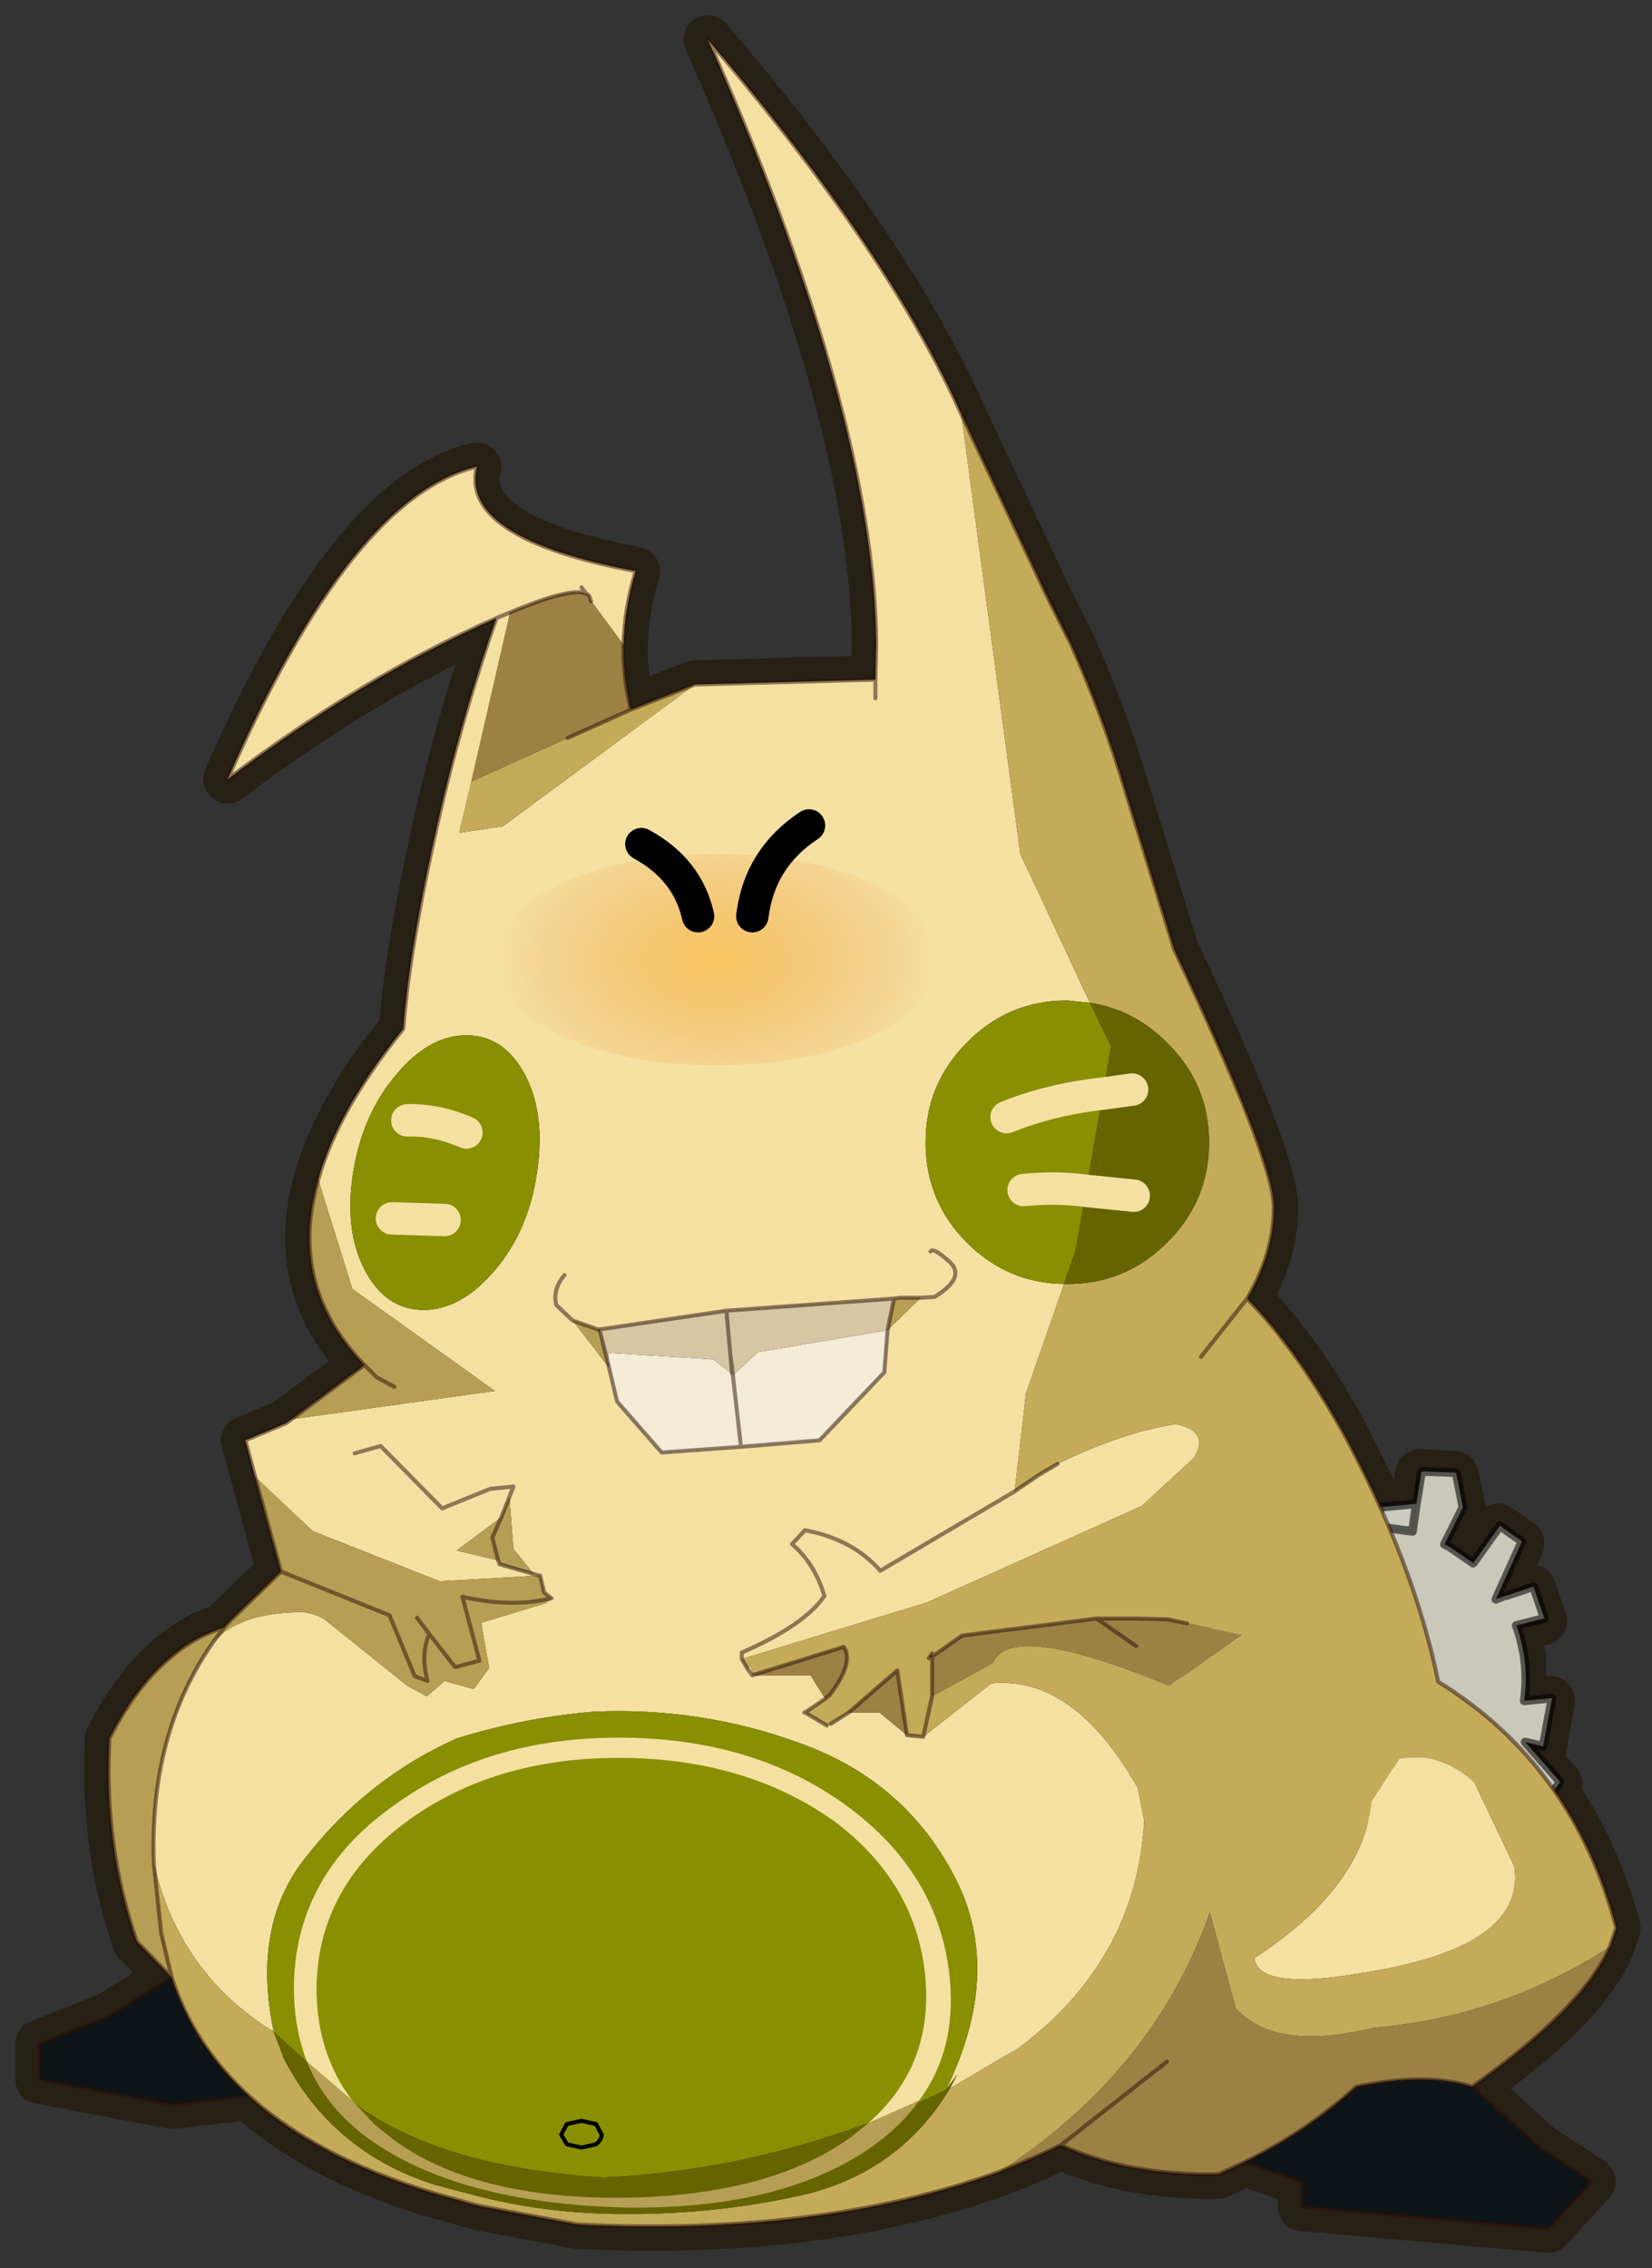<svg width="204" height="280" xmlns="http://www.w3.org/2000/svg" xmlns:xlink="http://www.w3.org/1999/xlink">
 <rect width="100%" height="100%" fill="#333333" stroke="none"/>
 <defs>
  <g transform="matrix(1,0,0,1,192.55,294) " id="shape0">
   <path id="svg_1" stroke-opacity="0" stroke-linejoin="round" stroke-linecap="round" stroke="#ff00ff" fill="none" d="m187.95,-293.5l0,380l-379.95,0l-0.05,0l0,-380l380,0m-95,294.1l-189.95,0"/>
   <path id="svg_2" stroke-opacity="0" stroke-linejoin="round" stroke-linecap="round" stroke="#ff00ff" fill="none" d="m187.95,-293.5l-190,190l190,190m-380,-380l190,190l-189.95,190"/>
   <path id="svg_3" fill-rule="evenodd" fill="#000000" d="m-4.85,-175.55l0.95,1.1q10.4,12.35 14.7,22l5.3,11.25l1.45,2.9q2,4.45 3.4,9.15l3,9.75q6.2,13.1 6.15,15.95q0,2.8 -1.65,5.6q2.95,2.95 5.9,8.2l2.4,4.8l2.05,-0.2l0.3,-2l2.15,0.1l0.45,2.1l-1.15,2.3l0.3,0.15l1.45,1.05l1.65,-2.35l1.35,0.95l0,0.05l-1.6,3.55l2.3,-0.8l0.7,2l-1.75,0.4l0.25,0.7l0.2,1.05l0.05,2.9l1.75,-0.15l-0.55,3l-1.15,-0.3l2.15,2.45l0,0.05l-0.25,0.4q2.55,3.65 3.85,8.45l-0.4,1.15q-1.6,3.75 -8.5,8.65l4.15,3.75l3.2,2.1l-2.65,2.9l-15.2,-1.35l0,-1.55l-3.55,-1.2l-1.6,0.75q-5.6,0.1 -9.75,-1.8q-1.85,0.9 -3.8,1.65q-11.05,4 -26.05,3.25l-6.1,-1.15l-2.85,-0.8q-7.2,-2.2 -11.35,-6l-4.7,0.55l-8.2,-1.55l0,-2.2l4.3,-1.7l3.85,-2.4l-2.15,-2.2q-2.05,-5.85 -1.7,-12.55q1.7,-3.35 3.95,-5.15q1.45,-1.2 3.15,-1.7l0.35,-0.4l3.15,-3.05l-2.2,-8.1l2.5,-1.05l4.85,-3.6q-4.75,-4.9 -2.85,-11.45q1.2,-4.3 5.25,-9.3q0.4,-5.45 2.55,-14.55q1.35,-5.55 3.2,-10.8q-8.35,3.7 -16.6,9.95q7.6,-17.45 15.4,-19.3q-1.1,4.4 9.8,6.45q-0.7,2.3 -0.75,4.55q-0.05,1.9 0.45,4l3.95,-1.55l11.15,-0.3l0.05,-2.25q-0.15,-13.85 -9.9,-36.15l-0.5,-1.1m13.65,99.9l0.2,-0.1l0,-0.2l-0.2,0.3m-20.45,-20.3l0.15,0.15l0,-0.15l-0.15,0"/>
   <path id="svg_4" stroke-width="3" stroke-linejoin="round" stroke-linecap="round" stroke="#262015" fill="none" d="m-4.85,-175.55l0.95,1.1q10.4,12.35 14.7,22l5.3,11.25l1.45,2.9q2,4.45 3.4,9.15l3,9.75q6.2,13.1 6.15,15.95q0,2.8 -1.65,5.6q2.95,2.95 5.9,8.2l2.4,4.8l2.05,-0.2l0.3,-2l2.15,0.1l0.45,2.1l-1.15,2.3l0.3,0.15l1.45,1.05l1.65,-2.35l1.35,0.95l0,0.05l-1.6,3.55l2.3,-0.8l0.7,2l-1.75,0.4l0.25,0.7l0.2,1.05l0.05,2.9l1.75,-0.15l-0.55,3l-1.15,-0.3l2.15,2.45l0,0.05l-0.25,0.4q2.55,3.65 3.85,8.45l-0.4,1.15q-1.6,3.75 -8.5,8.65l4.15,3.75l3.2,2.1l-2.65,2.9l-15.2,-1.35l0,-1.55l-3.55,-1.2l-1.6,0.75q-5.6,0.1 -9.75,-1.8q-1.85,0.9 -3.8,1.65q-11.05,4 -26.05,3.25l-6.1,-1.15l-2.85,-0.8q-7.2,-2.2 -11.35,-6l-4.7,0.55l-8.2,-1.55l0,-2.2l4.3,-1.7l3.85,-2.4l-2.15,-2.2q-2.05,-5.85 -1.7,-12.55q1.7,-3.35 3.95,-5.15q1.45,-1.2 3.15,-1.7l0.35,-0.4l3.15,-3.05l-2.2,-8.1l2.5,-1.05l4.85,-3.6q-4.75,-4.9 -2.85,-11.45q1.2,-4.3 5.25,-9.3q0.4,-5.45 2.55,-14.55q1.35,-5.55 3.2,-10.8q-8.35,3.7 -16.6,9.95q7.6,-17.45 15.4,-19.3q-1.1,4.4 9.8,6.45q-0.7,2.3 -0.75,4.55q-0.05,1.9 0.45,4l3.95,-1.55l11.15,-0.3l0.05,-2.25q-0.15,-13.85 -9.9,-36.15l-0.5,-1.1m-6.8,79.6l0.15,0l0,0.15l-0.15,-0.15m20.45,20.3l0.2,-0.3l0,0.2l-0.2,0.1"/>
  </g>
  <g transform="matrix(1,0,0,1,22.7,23.05) " id="shape1">
   <path id="svg_5" fill-rule="evenodd" fill="#cac8b9" d="m6.6,-17.6l6.4,3.9l-2.85,2.15q-2.2,-1.95 -4.75,-2.95l0.25,-0.8l0.95,-2.3m11.05,13.7l3.45,-1.05l1.15,4.6l-2.9,0.45l-0.2,4.2l-3.3,-0.35l-1.15,4.25l-1.7,3.1l2.8,1.55l3.25,1.9l-1.55,3.65l-4,-0.7l-3.2,-3.5l-0.5,0.45l-2.7,1.85l2.9,4.4l-2.55,1.7l-0.05,0l-5.1,-5.15l0,0.8l-0.05,0.5l-0.15,3.25l-3.85,-0.15l0.4,-3.3l-1.35,-0.05l-1.95,-0.3q-2.8,-0.6 -5.1,-1.9l-0.85,3.1l-4.8,-2.95l1.2,-1.75l-5.7,2.1l-0.05,-0.05l-1.65,-2.45l6.4,-3.2q-1.65,-2.25 -2.35,-4.8l-0.1,-0.1l3.5,-3.1l2.5,1.35l0.35,0.15l0.2,0.05l-2.6,3.15l0.2,2.85l3.9,0.05l1,-2.65l4.45,-0.3l-0.15,-1.7l4.25,-0.35l0.5,2.35l4.05,-0.95l1.2,1.85l4.1,-2l-2.95,-3.35l0,-0.05q3.05,-1.5 5.25,-3.8l1.2,-1.5l0.15,-0.2l0.3,-0.2q1.3,0.7 2.6,1.3l1.3,-3.05m-33,-5.85l-1.05,-0.65l2.85,-4.7l2.25,2.75l-0.1,2.05q-0.1,1.45 -3.2,1.05l-0.75,-0.5m29.05,10.05l2.35,0.45l0,-0.05l3.3,-0.6l-3.3,0.6l0,0.05l-2.35,-0.45"/>
   <path id="svg_6" fill-rule="evenodd" fill="#fff8df" d="m15.45,-3.25l2.2,-0.65l-1.3,3.05q-1.3,-0.6 -2.6,-1.3l1.7,-1.1"/>
   <path id="svg_7" fill-rule="evenodd" fill="#cbcabe" d="m14.7,8.2l2.3,0.35l-1.2,4.3l-2.8,-1.55l1.7,-3.1"/>
   <path id="svg_8" fill-rule="evenodd" fill="#cebe8a" d="m5.65,-15.3l-0.25,0.8l-0.05,0l0.3,-0.8"/>
   <path id="svg_9" fill-rule="evenodd" fill="#ffffff" d="m-17.55,6.3l-0.05,0l-0.05,-0.1l0.1,0.1m2.9,-15.5l0.05,-0.05l0,0.05l-0.05,0"/>
   <path id="svg_10" fill-rule="evenodd" fill="#fffdf9" d="m10.15,-11.55l1.95,2.1l2.25,3.25l1.1,2.95l-1.7,1.1l-0.3,0.2l-0.15,0.2l-1.2,1.5q-2.2,2.3 -5.25,3.8l0,0.05l2.95,3.35l-4.1,2l-1.2,-1.85l-4.05,0.95l-0.5,-2.35l-4.25,0.35l0.15,1.7l-4.45,0.3l-1,2.65l-3.9,-0.05l-0.2,-2.85l2.6,-3.15l-0.2,-0.05l-0.35,-0.15l-2.5,-1.35l-3.5,3.1l0.05,0.1l-3.2,0.95l-1.4,-4.35l3.95,-1l0,-1.3l0.1,-0.85q0.45,-5.15 3.5,-8.95l0.05,0l0,-0.05q3.1,0.4 3.2,-1.05l0.1,-2.05l-2.25,-2.75l-2.25,-2.85q1.5,-0.9 3.1,-1.9l0.8,1.35l4.75,-2.15l2.15,5.3l5.05,-0.35l3,-6.85l4.85,1.7l-1.3,3.25l-0.95,2.3l-0.3,0.8l0.05,0q2.55,1 4.75,2.95m-22.55,3.55l-2.2,-1.2l2.2,1.2m12.45,-7.7l0.05,1.85l-0.05,-1.85m4.1,4.2l1.25,-3l-1.25,3m0.5,9.1l4.4,0.4l-3,-6.7l-2.45,2l2.45,-2l3,6.7l-4.4,-0.4m-0.65,3.3l1.8,1.15l0.8,-3.85l-0.8,3.85l-1.8,-1.15m-11.95,2.3l-3.25,1.2l0.25,-6.6l3.4,1.65l-3.4,-1.65l-0.25,6.6l3.25,-1.2"/>
   <path id="svg_11" stroke-opacity="0.58" stroke-linejoin="round" stroke-linecap="round" stroke="#000000" fill="none" d="m6.6,-17.6l6.4,3.9l-2.85,2.15l1.95,2.1l2.25,3.25l1.1,2.95l2.2,-0.65l3.45,-1.05l1.15,4.6l-2.9,0.45l-0.2,4.2l-3.3,-0.35l-1.15,4.25l2.3,0.35l-1.2,4.3l3.25,1.9l-1.55,3.65l-4,-0.7l-3.2,-3.5l-0.5,0.45l-2.7,1.85l2.9,4.4l-2.55,1.7l-0.05,0l-5.1,-5.15l0,0.8m-0.05,0.5l-0.15,3.25l-3.85,-0.15l0.4,-3.3l-1.35,-0.05l-1.95,-0.3q-2.8,-0.6 -5.1,-1.9l-0.85,3.1l-4.8,-2.95l1.2,-1.75l-5.7,2.1l-0.05,-0.05l-1.65,-2.45l6.4,-3.2q-1.65,-2.25 -2.35,-4.8l-0.05,0l-3.2,0.95l-1.4,-4.35l3.95,-1l0,-1.3l0.1,-0.85q0.45,-5.15 3.5,-8.95l-0.7,-0.55l-1.05,-0.65l2.85,-4.7l-2.25,-2.85q1.5,-0.9 3.1,-1.9l0.8,1.35l4.75,-2.15l2.15,5.3l5.05,-0.35l3,-6.85l4.85,1.7l-1.3,3.25l-0.95,2.3l-0.25,0.8l-1.25,3m9.6,9.35l1.7,-1.1m-2,1.3l0.3,-0.2m5.6,2.25l-3.3,0.6l0,0.05l-2.35,-0.45m-28.35,-9.5l0.05,-0.05l-0.75,-0.5m0.75,0.55l2.2,1.2m-2.2,-1.2l-0.05,0m14.75,-4.65l-0.05,-1.85m-7.6,15.15l-3.4,-1.65l-0.25,6.6l3.25,-1.2m14.55,-5l-0.8,3.85l-1.8,-1.15m-0.4,-7.6l2.45,-2l3,6.7l-4.4,-0.4m-18.2,-12.7l2.25,2.75m26,20.55l-1.7,3.1l2.8,1.55"/>
  </g>
  <g transform="matrix(1,0,0,1,46.2,175.65) " id="shape2">
   <path id="svg_12" fill-rule="evenodd" fill="#f4e1a2" d="m-5.65,-135.75l11.15,-0.3l0.05,-2.25q-0.15,-13.85 -9.9,-36.15l-0.5,-1.1l0.95,1.1q10.4,12.35 14.7,22l3.65,27.15l4.3,9.2l-1.4,-0.15q-3.65,0 -6.2,2.6q-2.55,2.55 -2.55,6.15q0,3.65 2.55,6.2q2.5,2.5 6,2.55l-2.35,6.75l-0.7,6.05l1.55,-1.05l1.1,-0.65q4,-1.95 7.3,-2.45q2.15,0.45 1.1,2.1l-3.2,2.95l-13.25,5.95l-11.45,3.5l0.35,0.6l0.25,-0.15l0.05,0.55l3.6,0l0.9,1.45l-1.25,0.85l1.35,0.8l0.25,-0.1l1.1,-0.7l1.9,0l1.7,1.4l1,0.1l4.2,-3.3q5.1,-0.5 9.05,6.45l0.4,2.05q-0.5,8.6 -7.75,14l-4.25,2.5l0.45,-0.85l-0.7,0.95q3.55,-7.25 0.6,-13.05q-3.05,-5.95 -9.45,-8.3q-6.2,-2.3 -12.9,-2q-4.25,0.35 -8.45,1.65q-5.6,2.5 -9.45,7.5q-3.2,4.15 -1.85,10.6q-5.8,-3.55 -7.4,-10.35q-0.3,-8.1 3.7,-13.75q1.7,-1.8 5.55,-1.8q1,0.15 1.6,0.7l4.8,3.85l1.2,0.65l1.1,-0.95l1.8,0.5l0.95,-1.3l-0.5,-2.8l0.05,0l3.95,-1.2l0.35,-0.3l-0.45,-0.35l-0.25,-1.05l-0.05,0l-6.15,0.35l-7.85,-3.1l-3.55,-3.35l-0.6,-2.25l2.5,-1.05l0.35,-0.25l12.55,-1.75l-8.8,-6.3l-2.1,-6.75q1.2,-4.3 5.25,-9.3q0.4,-5.45 2.55,-14.55q1.35,-5.55 3.2,-10.8q-8.35,3.7 -16.6,9.95q7.6,-17.45 15.4,-19.3q-1.1,4.4 9.8,6.45q-0.7,2.3 -0.75,4.55l-2,-2.7l-0.05,-0.1q-0.05,-0.3 -0.25,-0.35l-0.3,-0.4l0.3,0.4q-0.9,-0.45 -4.7,1.15l-2.4,10.45l-0.75,3.15l2.7,-0.4l11.85,-8.75m-12.25,-4.1l0.85,-0.35l-0.85,0.35m23.4,3.8l0,1.15l0,-1.15m-29.65,24.45q-2.05,2.45 -2.6,6q-0.55,3.5 0.7,5.95q1.3,2.5 3.65,2.5q2.35,0 4.45,-2.5q2.05,-2.45 2.55,-5.95q0.55,-3.55 -0.7,-6q-1.3,-2.5 -3.65,-2.5q-2.35,0 -4.4,2.5m10.95,15.1l-1,-0.95q-0.25,-0.95 0.5,-1.85q-0.75,0.9 -0.5,1.85l1,0.95l2.25,2.9l0.5,2.1l2.75,3.15l4.9,-0.35l4.85,-0.4l4,-4.2l0.2,-2.6l2.05,-2l-1.35,0l-0.3,0.05l-10.35,0.75l-7.8,1.15l-0.15,0l-1.55,-0.55m22.1,-4.25q0.15,-0.3 1.2,0.65q1,0.95 -0.95,2.15l-0.85,0.05l0.85,-0.05q1.95,-1.2 0.95,-2.15q-1.05,-0.95 -1.2,-0.65m-24.5,19.9l0.35,0.1l-0.35,-0.1l-1.25,-1.55l-0.25,-3.2l-0.5,1.25l-2.75,2.05l2.55,0.6l0.1,0.25l2.1,0.6m-11.05,-7.45l1.6,-0.45l3.8,3.85l2.95,-1.2l1.45,-0.15l-0.25,0.65l0.25,-0.65l-1.45,0.15l-2.95,1.2l-3.8,-3.85l-1.6,0.45m23.9,12.7l0,-0.4q3.9,-1.7 5.1,-3.5q-0.6,-2 -2,-3.2l0.8,-0.85q2.95,0.55 4.65,2.5l8.3,-4.9l-8.3,4.9q-1.7,-1.95 -4.65,-2.5l-0.8,0.85q1.4,1.2 2,3.2q-1.2,1.8 -5.1,3.5l0,0.4m3.9,3.3l-0.05,0l0.05,0l-0.05,0l0.05,0m-3.25,-2.3l-0.3,-0.4l0.3,0.4m39.95,5.15q2.55,-0.45 4.65,1.5l2.45,5.15q0.75,4.9 -8.95,6.5q-6.9,1.25 -7.1,-0.85q6.65,-4.3 7.25,-9.65l1.7,-2.65"/>
   <path id="svg_13" fill-rule="evenodd" fill="#9b8144" d="m50.85,-57.85q-1.6,3.75 -8.5,8.65q-2.85,-0.9 -7.15,0q-3.1,2.8 -6.9,4.65l-1.6,0.75q-5.6,0.1 -9.75,-1.8q-1.85,0.9 -3.8,1.65q9.5,-6.15 13,-16l1.6,5.9q2.4,2.7 8.55,1.2q7.85,-0.65 14.55,-5m-60.9,-80.35q-0.05,1.9 0.45,4l-3.9,1.75l-5.95,2.7l2.4,-10.45q3.8,-1.6 4.7,-1.15q0.2,0.05 0.25,0.35l0.05,0.1l2,2.7m7.95,63.6l5.65,-1.75q0.65,0.95 -0.85,2.95l-0.3,0.25l-0.9,-1.45l-3.6,0m5.95,2.3l3,-2.6l0.6,4l-1.7,-1.4l-1.9,0m5.15,-1l0,-2.45l1.85,-1.3l8.3,-1.05l2.45,0l0.1,0l1.85,0.05l1.2,0.25l3.45,0.7l-4.55,3.15q-9.8,-4.05 -10.9,-1.4l-3.75,2.05m14.5,22.55l-6.55,5.15l6.55,-5.15m-1.9,-25.65l-2.45,-1.7l2.45,1.7"/>
   <path id="svg_14" fill-rule="evenodd" fill="#c4ab59" d="m10.8,-152.45l5.3,11.25l1.45,2.9q2,4.45 3.4,9.15l3,9.75q6.2,13.1 6.15,15.95q0,2.8 -1.65,5.6q2.95,2.95 5.9,8.2q4.4,8.1 5.9,15.45q8.35,5.15 11,15.2l-0.4,1.15q-6.7,4.35 -14.55,5q-6.15,1.5 -8.55,-1.2l-1.6,-5.9q-3.5,9.85 -13,16q-11.05,4 -26.05,3.25l-6.1,-1.15l-2.85,-0.8q-7.2,-2.2 -11.35,-6q-3.4,-3.1 -4.75,-7.3l-0.65,-2.75l-0.45,-4.25q1.6,6.8 7.4,10.35l0.65,1.7q3,5.75 9.3,7.75l2.85,0.75q4.25,1.05 8.75,1.05q5.85,0.05 11.45,-1.25q5.75,-1.5 8.75,-6.5l4.25,-2.5q7.25,-5.4 7.75,-14l-0.4,-2.05q-3.95,-6.95 -9.05,-6.45l-4.2,3.3l-1,-0.1l-0.6,-4l-3,2.6l-1.1,0.7l-0.25,0.1l-1.35,-0.8l1.25,-0.85l0.3,-0.25q1.5,-2 0.85,-2.95l-5.65,1.75l-0.05,-0.55l-0.25,0.15l-0.35,-0.6l11.45,-3.5l13.25,-5.95l3.2,-2.95q1.05,-1.65 -1.1,-2.1q-3.3,0.5 -7.3,2.45l-1.1,0.65l-1.55,1.05l0.7,-6.05l2.35,-6.75l0.2,0q3.6,0 6.15,-2.55q2.6,-2.55 2.6,-6.2q0,-3.6 -2.6,-6.15q-2.05,-2.05 -4.75,-2.45l-4.3,-9.2l-3.65,-27.15m-20.4,18.25l3.95,-1.55l-11.85,8.75l-2.7,0.4l0.75,-3.15l5.95,-2.7l3.9,-1.75m18.6,60.9l-0.55,2.5l0.55,-2.5l3.75,-2.05q1.1,-2.65 10.9,1.4l4.55,-3.15l-3.45,-0.7l-1.2,-0.25l-1.85,-0.05l-0.1,0l-2.45,0l-8.3,1.05l-1.85,1.3l0,2.45m0,-2.45l0,-0.2l-0.2,0.3l0.2,-0.1m16.6,-18.5l2.85,-3.6l-2.85,3.6m12.25,24.8l-1.7,2.65q-0.6,5.35 -7.25,9.65q0.2,2.1 7.1,0.85q9.7,-1.6 8.95,-6.5l-2.45,-5.15q-2.1,-1.95 -4.65,-1.5"/>
   <path id="svg_15" fill-rule="evenodd" fill="#b69f54" d="m-37.95,-55.95l-2.15,-2.2q-2.05,-5.85 -1.7,-12.55q1.7,-3.35 3.95,-5.15q1.45,-1.2 3.15,-1.7l0.35,-0.4l3.15,-3.05l-1.6,-5.85l3.55,3.35l7.85,3.1l6.15,-0.35l0.05,0l0.25,1.05l0.45,0.35l-0.35,0.3l-3.95,1.2l-0.05,0l0.5,2.8l-0.95,1.3l-1.8,-0.5l-1.1,0.95l-1.2,-0.65l-4.8,-3.85q-0.6,-0.55 -1.6,-0.7q-3.85,0 -5.55,1.8l0.65,-0.85l-0.65,0.85q-4,5.65 -3.7,13.75l0.45,4.25l0.65,2.75m7.4,-34.45l4.5,-3.35q-4.75,-4.9 -2.85,-11.45l2.1,6.75l8.8,6.3l-12.55,1.75m-0.65,9.4l6.7,2.7l1.55,3.75l0.8,0.3q-0.45,-1.6 0.1,-2.9l1.6,2.05l1.5,-0.4l-1.05,-3.95q3,0.7 5.5,0.1q-2.5,0.6 -5.5,-0.1l1.05,3.95l-1.5,0.4l-1.6,-2.05q-0.55,1.3 -0.1,2.9l-0.8,-0.3l-1.55,-3.75l-6.7,-2.7m18,-15.5l1.55,0.55l0.15,0.15l0.55,2.2l-2.25,-2.9m19.85,-1.35l0.3,-0.05l1.35,0l-2.05,2l0.4,-1.95m-30.85,5.45l-1.1,-0.6l-0.75,-0.75l0.75,0.75l1.1,0.6m8.6,11.55l-2.1,-0.6l-0.1,-0.25l-2.55,-0.6l2.75,-2.05l0.5,-1.25l0.25,3.2l1.25,1.55m-2,-3.5l-0.55,1.25l0.35,1.4l-0.35,-1.4l0.55,-1.25m-5.2,6.2l0.75,1l-0.75,-1"/>
   <path id="svg_16" fill-rule="evenodd" fill="#0d1417" d="m42.35,-49.2l4.15,3.75l3.2,2.1l-2.65,2.9l-15.2,-1.35l0,-1.55l-3.55,-1.2q3.8,-1.85 6.9,-4.65q4.3,-0.9 7.15,0m-75.55,0.55l-4.7,0.55l-8.2,-1.55l0,-2.2l4.3,-1.7l3.85,-2.4q1.35,4.2 4.75,7.3"/>
   <path id="svg_17" fill-rule="evenodd" fill="#656401" d="m19.55,-110.5l0.5,-2.9l-1.3,-2.7q2.7,0.4 4.75,2.45q2.6,2.55 2.6,6.15q0,3.65 -2.6,6.2q-2.55,2.55 -6.15,2.55l-0.2,-0.05l0.7,-2l0.65,-3.7l1.05,-6l1.8,-0.25l-1.8,0.25m1.9,6.3l-2.95,-0.3l2.95,0.3m-53.1,51.6l3.95,3.6q5.35,4.7 16.4,5.4q10.85,-0.5 21.15,-5.4l0.7,-0.95l-0.45,0.85q-3,5 -8.75,6.5q-5.6,1.3 -11.45,1.25q-4.5,0 -8.75,-1.05l-2.85,-0.75q-6.3,-2 -9.3,-7.75l-0.65,-1.7"/>
   <path id="svg_18" fill-rule="evenodd" fill="#898f01" d="m18.75,-116.1l1.3,2.7l-0.5,2.9q-3.2,0.35 -5.95,1.45q2.75,-1.1 5.95,-1.45l-1.05,6l-0.65,3.7l-0.7,2l0.2,0.05l-0.2,0q-3.5,-0.05 -6,-2.55q-2.55,-2.55 -2.55,-6.2q0,-3.6 2.55,-6.15q2.55,-2.6 6.2,-2.6l1.4,0.15m-0.25,11.6q-1.75,-0.25 -3.85,-0.05q2.1,-0.2 3.85,0.05m-41.9,-4.35q1.8,-0.05 3.65,0.75q-1.85,-0.8 -3.65,-0.75m-0.75,-2.75q2.05,-2.5 4.4,-2.5q2.35,0 3.65,2.5q1.25,2.45 0.7,6q-0.5,3.5 -2.55,5.95q-2.1,2.5 -4.45,2.5q-2.35,0 -3.65,-2.5q-1.25,-2.45 -0.7,-5.95q0.55,-3.55 2.6,-6m-0.2,8.8l3.25,0.1l-3.25,-0.1m-7.3,50.2q-1.35,-6.45 1.85,-10.6q3.85,-5 9.45,-7.5q4.2,-1.3 8.45,-1.65q6.7,-0.3 12.9,2q6.4,2.35 9.45,8.3q2.95,5.8 -0.6,13.05q-10.3,4.9 -21.15,5.4q-11.05,-0.7 -16.4,-5.4l-3.95,-3.6"/>
   <path id="svg_19" fill-rule="evenodd" fill="#f5ecd8" d="m6.25,-95.9l-0.2,2.6l-4,4.2l-4.85,0.4l-0.5,-4.4l0.5,4.4l-4.9,0.35l-2.75,-3.15l-0.5,-2.1l-0.05,-0.9l6.5,0.4l1.15,0.9l-0.1,-1.15l0.15,1.2l0,0.05l0.05,0l0,-0.05l1.5,-1.4l8,-1.35"/>
   <path id="svg_20" fill-rule="evenodd" fill="#d7c6a2" d="m-11.5,-95.95l7.8,-1.15l10.35,-0.75l-0.4,1.95l-8,1.35l-1.5,1.4l0,0.05l-0.05,0l0,-0.05l-0.15,-1.2l0.1,1.15l-1.15,-0.9l-6.5,-0.4l0.05,0.9l-0.55,-2.2l0,-0.15m7.8,-1.15l0.35,3.9l-0.35,-3.9"/>
   <path id="svg_21" stroke-width="0.25" stroke-opacity="0.502" stroke-linejoin="round" stroke-linecap="round" stroke="#280f06" fill="none" d="m-5.65,-135.75l11.15,-0.3l0.05,-2.25q-0.15,-13.85 -9.9,-36.15l-0.5,-1.1l0.95,1.1q10.4,12.35 14.7,22l5.3,11.25l1.45,2.9q2,4.45 3.4,9.15l3,9.75q6.2,13.1 6.15,15.95q0,2.8 -1.65,5.6q2.95,2.95 5.9,8.2q4.4,8.1 5.9,15.45q8.35,5.15 11,15.2l-0.4,1.15q-1.6,3.75 -8.5,8.65l4.15,3.75l3.2,2.1l-2.65,2.9l-15.2,-1.35l0,-1.55l-3.55,-1.2l-1.6,0.75q-5.6,0.1 -9.75,-1.8q-1.85,0.9 -3.8,1.65q-11.05,4 -26.05,3.25l-6.1,-1.15l-2.85,-0.8q-7.2,-2.2 -11.35,-6l-4.7,0.55l-8.2,-1.55l0,-2.2l4.3,-1.7l3.85,-2.4l-2.15,-2.2q-2.05,-5.85 -1.7,-12.55q1.7,-3.35 3.95,-5.15q1.45,-1.2 3.15,-1.7l0.35,-0.4l3.15,-3.05l-1.6,-5.85l-0.6,-2.25l2.5,-1.05l0.35,-0.25l4.5,-3.35q-4.75,-4.9 -2.85,-11.45q1.2,-4.3 5.25,-9.3q0.4,-5.45 2.55,-14.55q1.35,-5.55 3.2,-10.8q-8.35,3.7 -16.6,9.95q7.6,-17.45 15.4,-19.3q-1.1,4.4 9.8,6.45q-0.7,2.3 -0.75,4.55q-0.05,1.9 0.45,4l3.95,-1.55m-11.4,-4.45l-0.85,0.35m5.55,-1.5q0.2,0.05 0.25,0.35l0.05,0.1m17.55,6l0,-1.15m-15.1,1.85l-3.9,1.75m1.15,-8.9l-0.3,-0.4m-4.4,1.55q3.8,-1.6 4.7,-1.15m-23,64.65l0.65,-0.85m-3.25,21.6l-0.65,-2.75l-0.45,-4.25q-0.3,-8.1 3.7,-13.75m20.85,-2.65q-2.5,0.6 -5.5,-0.1l1.05,3.95l-1.5,0.4l-1.6,-2.05q-0.55,1.3 -0.1,2.9l-0.8,-0.3l-1.55,-3.75l-6.7,-2.7m45.3,-4.95l1.55,-1.05l1.1,-0.65m-19.5,12.05l0.35,0.6l0.3,0.4l5.65,-1.75q0.65,0.95 -0.85,2.95l-0.3,0.25l-1.25,0.85l1.35,0.8m0.25,-0.1l1.1,-0.7l3,-2.6l0.6,4l1,0.1l0.55,-2.5l0,-2.45l-0.2,0.1l0.2,-0.3l0,0.2l1.85,-1.3l8.3,-1.05l2.45,0l0.1,0l1.85,0.05l1.2,0.25m3.7,-20.05l-2.85,3.6m-39.3,-5.05q-0.75,0.9 -0.5,1.85l1,0.95l1.55,0.55l0.15,0l7.8,-1.15l10.35,-0.75l0.3,-0.05l1.35,0l0.85,-0.05q1.95,-1.2 0.95,-2.15q-1.05,-0.95 -1.2,-0.65m-19.85,7.15l-0.55,-2.2m-14.55,2.05l0.75,0.75l1.1,0.6m8.95,11.65l-0.35,-0.1l-2.1,-0.6l-0.1,-0.25l-0.35,-1.4l0.55,-1.25l0.5,-1.25l0.25,-0.65l-1.45,0.15l-2.95,1.2l-3.8,-3.85l-1.6,0.45m11.4,7.55l0.05,0l0.25,1.05l0.45,0.35m20.75,-16.55l0.4,-1.95m-9.45,9.15l4.85,-0.4l4,-4.2l0.2,-2.6m-9.55,2.8l0.5,4.4l-4.9,0.35l-2.75,-3.15l-0.5,-2.1m7.6,0.4l-0.35,-3.9m0.35,3.9l-0.1,-1.15l0.15,1.2l0,0.05m17.4,7.15l-8.3,4.9q-1.7,-1.95 -4.65,-2.5l-0.8,0.85q1.4,1.2 2,3.2q-1.2,1.8 -5.1,3.5l0,0.4m3.9,3.3l-0.05,0l0.05,0m-23.2,-4.85l-0.75,-1m41.95,0.05l2.45,1.7m-4.65,30.8l6.55,-5.15m18.85,1.55q-2.85,-0.9 -7.15,0q-3.1,2.8 -6.9,4.65m-61.5,-4.1q-3.4,-3.1 -4.75,-7.3"/>
   <path id="svg_22" stroke-width="2" stroke-linejoin="round" stroke-linecap="round" stroke="#f4e1a2" fill="none" d="m19.55,-110.5l1.8,-0.25m-1.8,0.25q-3.2,0.35 -5.95,1.45m1.05,4.5q2.1,-0.2 3.85,0.05l2.95,0.3m-41.2,-3.9q-1.85,-0.8 -3.65,-0.75m2.3,6.15l-3.25,-0.1"/>
   <path id="svg_23" fill-rule="evenodd" fill="#f4e1a2" d="m5.05,-46.95q3.95,-3.45 3.55,-8.8q-0.45,-5.95 -5.65,-9.85q-5.5,-3.9 -13.3,-3.9q-7.7,0 -13.05,3.9q-5.4,3.95 -5.6,10q-0.1,4.2 2.2,7.25l-2.8,-2.4q-0.85,-2.2 -0.8,-4.9q0.2,-6.7 6.15,-10.9q5.75,-4.2 13.9,-4.2q8.25,0 14,4.15q5.85,4.25 6.45,10.8q0.4,4.35 -1.9,7.45l-3.15,1.4"/>
   <path id="svg_24" fill-rule="evenodd" fill="#b69f54" d="m5.05,-46.95l3.15,-1.4q-1.2,1.7 -3.2,3.05q-5.55,3.7 -15,3.55q-9.45,-0.25 -14.9,-3.65q-3.4,-2.1 -4.7,-5.35l2.8,2.4l1.4,1.5l1.2,0.95q4.95,3.6 14.05,3.55q9.1,-0.1 14.15,-3.75l1.05,-0.85"/>
   <path id="svg_25" fill-rule="evenodd" fill="url(#gradient0)" d="m-14.05,-123.4q4.05,-1.9 9.75,-1.9q5.75,0 9.8,1.9q4.05,1.9 4.05,4.65q0,2.7 -4.05,4.6q-4.05,1.9 -9.8,1.9q-5.7,0 -9.75,-1.9q-4.05,-1.9 -4.05,-4.6q0,-2.75 4.05,-4.65"/>
   <path id="svg_26" stroke-width="2" stroke-linejoin="round" stroke-linecap="round" stroke="#000000" fill="none" d="m-2.1,-121.45q0.45,-3.6 3.5,-5.6m-6.85,5.6q-0.65,-2.9 -3.5,-4.45"/>
   <path id="svg_27" stroke-width="0.25" stroke-linejoin="round" stroke-linecap="round" stroke="#000000" fill="none" d="m-12.65,-47.1l0.9,0.2l0.35,0.65q0,0.3 -0.35,0.6l-0.9,0.2l-0.9,-0.2l-0.35,-0.6l0.35,-0.65l0.9,-0.2z"/>
  </g>
  <g id="sprite0">
   <use id="svg_28" xlink:href="#shape3" width="102.95" height="45"/>
  </g>
  <g id="shape3">
   <path id="svg_29" fill-rule="evenodd" fill-opacity="0" fill="#ff00ff" d="m0,0l102.95,0l0,45l-102.95,0l0,-45"/>
  </g>
  <radialGradient spreadMethod="pad" r="819.2" id="gradient0" gradientUnits="userSpaceOnUse" gradientTransform="matrix(0.017, 0.0, 0.0, 0.011, -4.3, -118.75)" cy="0" cx="0">
   <stop stop-opacity="0.451" stop-color="#ffa611" offset="0"/>
   <stop stop-opacity="0" stop-color="#e66100" offset="1"/>
  </radialGradient>
 </defs>
 <g>
  <title>background</title>
  <rect fill="none" id="canvas_background" height="282" width="206" y="-1" x="-1"/>
 </g>
 <g>
  <title>Layer 1</title>
  <g id="svg_30" transform="matrix(2,0,0,2,0,0) ">
   <use x="48.55" y="178" id="svg_31" xlink:href="#shape0" width="381" transform="matrix(1,0,0,1,-192.55,-294) " height="381"/>
   <use x="296.365" y="-171.748" id="svg_32" xlink:href="#shape1" width="45.45" transform="matrix(-0.193,-0.502,0.502,-0.193,220.273,234.701) " height="46.15"/>
   <use x="48.55" y="178" id="svg_33" xlink:href="#shape2" width="97.55" transform="matrix(1,0,0,1,-46.2,-175.65) " height="135.3"/>
   <use x="-79.405" y="-69.839" xlink:href="#sprite0" width="102.95" transform="matrix(1.807,0,0,1.654,96,139.3) " id="_mcMask" height="45"/>
  </g>
 </g>
</svg>